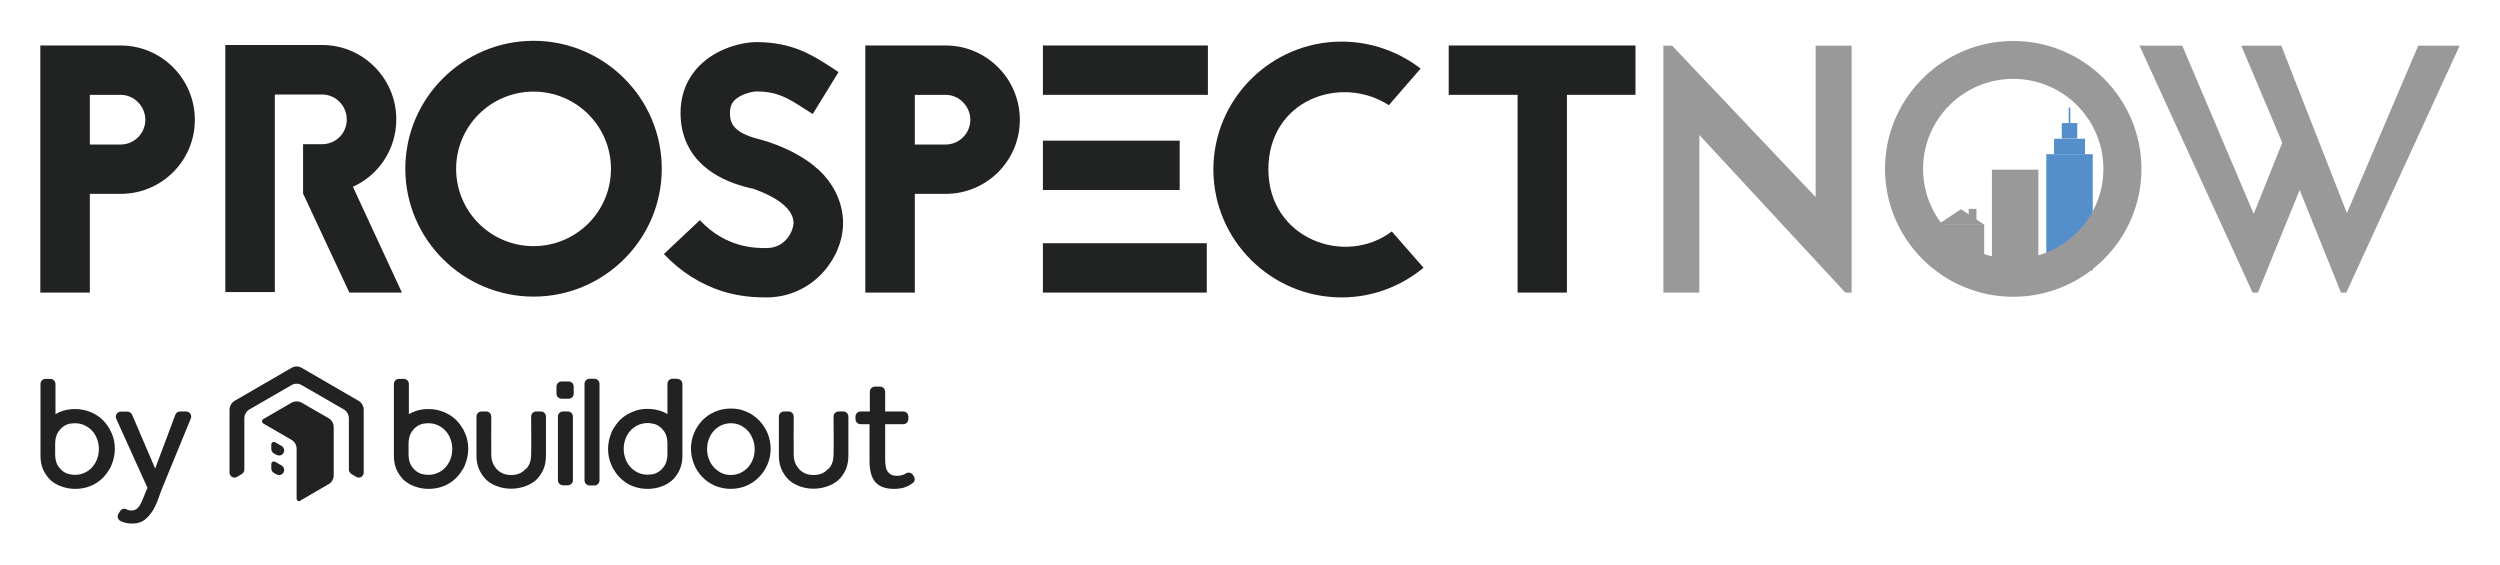 <?xml version="1.0" encoding="UTF-8"?><svg id="Layer_1" xmlns="http://www.w3.org/2000/svg" xmlns:xlink="http://www.w3.org/1999/xlink" viewBox="0 0 155 35"><defs><style>.cls-1{clip-path:url(#clippath);}.cls-2,.cls-3{fill:none;}.cls-2,.cls-3,.cls-4,.cls-5,.cls-6,.cls-7,.cls-8{stroke-width:0px;}.cls-9{clip-path:url(#clippath-1);}.cls-10{clip-path:url(#clippath-4);}.cls-11{clip-path:url(#clippath-3);}.cls-12{clip-path:url(#clippath-2);}.cls-13{clip-path:url(#clippath-7);}.cls-14{clip-path:url(#clippath-8);}.cls-15{clip-path:url(#clippath-6);}.cls-16{clip-path:url(#clippath-5);}.cls-17{clip-path:url(#clippath-9);}.cls-18{clip-path:url(#clippath-14);}.cls-19{clip-path:url(#clippath-13);}.cls-20{clip-path:url(#clippath-12);}.cls-21{clip-path:url(#clippath-10);}.cls-22{clip-path:url(#clippath-15);}.cls-23{clip-path:url(#clippath-11);}.cls-3{clip-rule:evenodd;}.cls-4{fill:#212222;}.cls-4,.cls-5{fill-rule:evenodd;}.cls-5,.cls-8{fill:#99999a;}.cls-6{fill:#558fcb;}.cls-7{fill:#222;}</style><clipPath id="clippath"><rect class="cls-2" x="123.5" y="10.52" width="2.88" height="6.27"/></clipPath><clipPath id="clippath-1"><rect class="cls-2" x="123.5" y="10.52" width="2.88" height="6.27"/></clipPath><clipPath id="clippath-2"><rect class="cls-2" x="120.14" y="13.91" width="2.88" height="2.88"/></clipPath><clipPath id="clippath-3"><rect class="cls-2" x="120.14" y="12.95" width="2.88" height="3.87"/></clipPath><clipPath id="clippath-4"><rect class="cls-2" x="122.06" y="12.95" width=".48" height=".96"/></clipPath><clipPath id="clippath-5"><rect class="cls-2" x="120.14" y="12.95" width="2.88" height="3.87"/></clipPath><clipPath id="clippath-6"><polygon class="cls-3" points="121.58 12.97 123.02 13.93 120.14 13.93 121.58 12.97"/></clipPath><clipPath id="clippath-7"><rect class="cls-2" x="120.14" y="12.95" width="2.88" height="3.87"/></clipPath><clipPath id="clippath-8"><rect class="cls-2" x="126.87" y="9.56" width="2.88" height="7.21"/></clipPath><clipPath id="clippath-9"><rect class="cls-2" x="126.87" y="6.67" width="2.88" height="10.09"/></clipPath><clipPath id="clippath-10"><rect class="cls-2" x="127.35" y="8.6" width="1.92" height=".96"/></clipPath><clipPath id="clippath-11"><rect class="cls-2" x="126.87" y="6.67" width="2.88" height="10.09"/></clipPath><clipPath id="clippath-12"><rect class="cls-2" x="127.83" y="7.63" width=".96" height=".96"/></clipPath><clipPath id="clippath-13"><rect class="cls-2" x="126.87" y="6.67" width="2.88" height="10.09"/></clipPath><clipPath id="clippath-14"><rect class="cls-2" x="128.26" y="6.67" width=".1" height=".96"/></clipPath><clipPath id="clippath-15"><rect class="cls-2" x="126.87" y="6.67" width="2.88" height="10.09"/></clipPath></defs><polygon class="cls-4" points="89.82 2.82 89.82 5.88 94.09 5.88 94.09 18.14 97.15 18.14 97.15 5.88 101.4 5.88 101.4 2.82 89.82 2.82"/><path class="cls-4" d="m88.09,4.26c-1.36-1.05-3.07-1.68-4.91-1.68-4.38,0-7.95,3.56-7.95,7.93s3.57,7.93,7.95,7.93c1.93,0,3.7-.7,5.08-1.84l-1.97-2.25c-2.89,2.19-7.65.46-7.65-3.85s4.49-5.9,7.47-3.98l1.97-2.27Z"/><path class="cls-4" d="m74.89,2.82h-10.23v3.06h10.23v-3.06Zm-10.23,8.96h8.48v-3.06h-8.48v3.06Zm0,6.36h10.16v-3.06h-10.16v3.06Z"/><path class="cls-4" d="m56.72,8.96v-3.08h1.91c.83,0,1.53.7,1.53,1.55s-.7,1.53-1.53,1.53h-1.91Zm-3.07-6.14v15.32h3.07v-6.12h1.91c2.54,0,4.6-2.05,4.6-4.59s-2.06-4.61-4.6-4.61h-4.97Z"/><path class="cls-4" d="m46.59,11.67l.07.02c1.6.55,2.54,1.31,2.54,2.14,0,.39-.42,1.55-1.69,1.55-.68,0-2.5,0-4.12-1.73l-2.23,2.1c1.05,1.11,2.28,1.88,3.66,2.32,1.1.33,2.02.37,2.69.37,1.38,0,2.63-.57,3.53-1.57.77-.85,1.23-1.97,1.23-3.04s-.42-2.12-1.2-2.99c-.79-.85-1.93-1.53-3.4-2.03-.13-.04-.26-.09-.44-.13-1.4-.35-1.95-.79-1.97-1.57-.02-.5.13-.74.26-.87.39-.42,1.16-.57,1.36-.57,1.34,0,1.97.42,2.96,1.05l.55.35,1.6-2.6-.5-.33c-1.12-.72-2.37-1.53-4.6-1.53-.79,0-2.43.33-3.57,1.51-.79.83-1.18,1.9-1.12,3.13.07,1.46.74,2.64,1.97,3.45.88.59,1.82.83,2.32.96l.11.02Z"/><path class="cls-4" d="m33.08,5.68c2.65,0,4.8,2.14,4.8,4.79s-2.15,4.79-4.8,4.79-4.8-2.14-4.8-4.79,2.15-4.79,4.8-4.79Zm0-3.15c-4.38,0-7.95,3.56-7.95,7.93s3.57,7.93,7.95,7.93,7.95-3.56,7.95-7.93-3.57-7.93-7.95-7.93Z"/><path class="cls-4" d="m19.97,5.86c.85,0,1.53.7,1.53,1.55s-.68,1.53-1.53,1.53h-1.18v3.06l2.87,6.14h3.26l-3.04-6.56c1.6-.72,2.69-2.32,2.69-4.18,0-2.54-2.06-4.61-4.6-4.61h-6v15.32h3.07V5.86h2.94Z"/><path class="cls-4" d="m5.57,8.96v-3.08h1.91c.83,0,1.53.7,1.53,1.55s-.7,1.53-1.53,1.53h-1.91ZM2.5,2.82v15.32h3.07v-6.12h1.91c2.54,0,4.6-2.05,4.6-4.59s-2.06-4.61-4.6-4.61H2.5Z"/><polygon class="cls-5" points="149.93 2.83 145.51 13.21 141.44 2.83 138.96 2.83 141.5 8.85 139.73 13.26 135.3 2.83 132.65 2.83 139.66 18.14 139.99 18.14 142.58 11.78 145.14 18.14 145.47 18.14 152.5 2.83 149.93 2.83"/><g class="cls-1"><g class="cls-9"><rect class="cls-8" x="123.38" y="10.4" width="3.12" height="6.51"/></g></g><g class="cls-12"><g class="cls-11"><rect class="cls-8" x="120.02" y="13.79" width="3.12" height="3.12"/></g></g><g class="cls-10"><g class="cls-16"><rect class="cls-8" x="121.94" y="12.83" width=".72" height="1.2"/></g></g><g class="cls-15"><g class="cls-13"><rect class="cls-8" x="120.02" y="12.85" width="3.12" height="1.2"/></g></g><g class="cls-14"><g class="cls-17"><rect class="cls-6" x="126.75" y="9.44" width="3.12" height="7.45"/></g></g><g class="cls-21"><g class="cls-23"><rect class="cls-6" x="127.23" y="8.48" width="2.16" height="1.2"/></g></g><g class="cls-20"><g class="cls-19"><rect class="cls-6" x="127.71" y="7.51" width="1.2" height="1.2"/></g></g><g class="cls-18"><g class="cls-22"><rect class="cls-6" x="128.14" y="6.55" width=".34" height="1.2"/></g></g><path class="cls-5" d="m124.82,4.89c3.09,0,5.59,2.5,5.59,5.58s-2.5,5.58-5.59,5.58-5.59-2.5-5.59-5.58,2.5-5.58,5.59-5.58Zm0-2.35c-4.38,0-7.95,3.56-7.95,7.93s3.57,7.93,7.95,7.93,7.95-3.56,7.95-7.93-3.57-7.93-7.95-7.93Z"/><polygon class="cls-5" points="114.41 18.14 105.36 8.37 105.36 18.14 103.13 18.14 103.13 2.83 103.67 2.83 112.57 12.22 112.57 2.83 114.8 2.83 114.8 18.14 114.41 18.14"/><path class="cls-7" d="m36.56,23.48h.29c.18,0,.32.14.32.32v5.98c0,.18-.14.32-.32.32h-.29c-.18,0-.32-.14-.32-.32v-5.98c0-.18.14-.32.32-.32Z"/><path class="cls-7" d="m32.61,29.08c.19-.2.31-.44.32-.9.02-.53,0-1.71,0-2.35,0-.18.14-.32.32-.32h.28c.18,0,.32.14.32.32v2.41c0,.63-.19,1.03-.49,1.39-.3.36-.94.67-1.67.67s-1.36-.31-1.65-.67c-.3-.36-.5-.77-.5-1.39v-2.41c0-.18.14-.32.32-.32h.28c.18,0,.32.14.32.32,0,.64-.01,1.82,0,2.35.01.45.15.69.33.9.19.2.46.37.89.37.46,0,.72-.16.9-.37Z"/><path class="cls-7" d="m53.93,26.3h-.57c-.18,0-.32-.14-.32-.32v-.15c0-.18.14-.32.32-.32h.57s0-1.22,0-1.22c0-.18.14-.32.32-.32h.31c.18,0,.32.14.32.32v1.22h1.12c.18,0,.32.14.32.32v.15c0,.18-.14.32-.32.32h-1.12v2.17c0,.39.06.67.19.81.12.15.3.22.52.22.18,0,.33-.03.45-.08.04-.02.09-.04.13-.07.14-.09.32-.05.42.08l.06.09c.1.14.08.33-.06.43s-.26.17-.4.23c-.21.09-.47.13-.77.13-.52,0-.9-.14-1.15-.42-.24-.28-.36-.72-.36-1.32v-2.26Z"/><path class="cls-7" d="m51.36,29.08c.19-.2.31-.44.32-.9.02-.53,0-1.71,0-2.35,0-.18.14-.32.32-.32h.28c.18,0,.32.14.32.32v2.41c0,.63-.19,1.03-.49,1.39-.3.36-.94.67-1.67.67s-1.36-.31-1.65-.67c-.3-.36-.5-.77-.5-1.39v-2.41c0-.18.14-.32.32-.32h.28c.18,0,.32.14.32.32,0,.64-.01,1.82,0,2.35.01.45.15.69.33.9.19.2.46.37.89.37.46,0,.72-.16.9-.37Z"/><path class="cls-7" d="m34.91,25.51h.29c.18,0,.32.14.32.32v3.94c0,.18-.14.32-.32.32h-.29c-.18,0-.32-.14-.32-.32v-3.94c0-.18.14-.32.32-.32Z"/><path class="cls-7" d="m34.5,23.97c0-.18.14-.32.32-.32h.43c.18,0,.32.14.32.32v.43c0,.18-.14.32-.32.32h-.43c-.18,0-.32-.14-.32-.32v-.43Z"/><path class="cls-7" d="m18.63,31.03l1.74-1.01c.2-.11.32-.33.32-.55v-2.99c0-.23-.12-.44-.32-.55l-1.66-.96c-.2-.11-.44-.11-.64,0l-1.74,1.01c-.11.06-.11.22,0,.28l1.74,1.01c.2.11.32.33.32.55v3.09c0,.12.13.2.24.14Z"/><path class="cls-7" d="m22.09,29.57c.21.12.46-.03.46-.27v-1.68s0-2.22,0-2.22c0-.11-.03-.22-.09-.32s-.14-.18-.23-.23l-1.76-1.02-1.76-1.02c-.1-.06-.21-.09-.32-.09s-.22.03-.32.09l-1.76,1.02-1.76,1.02c-.1.06-.18.14-.23.23s-.09.21-.09.32v3.9c0,.24.26.39.46.27h0s.3-.18.3-.18c.1-.06.16-.16.16-.28v-3.18c0-.11.03-.22.09-.32s.14-.18.23-.23l1.3-.75,1.3-.75c.1-.06.21-.09.32-.09s.22.03.32.09l1.3.75,1.3.75c.1.06.18.14.23.23s.09.21.09.32v3.18c0,.11.06.22.16.28l.3.18h0Z"/><path class="cls-7" d="m17.15,28.21l-.17-.1c-.1-.06-.16-.16-.16-.28v-.27c0-.12.13-.2.24-.14l.4.23c.1.06.16.16.16.28h0c0,.24-.26.39-.47.27Z"/><path class="cls-7" d="m17.15,29.42l-.17-.1c-.1-.06-.16-.16-.16-.28v-.27c0-.12.13-.2.24-.14l.4.23c.1.06.16.16.16.28h0c0,.24-.26.39-.47.27Z"/><path class="cls-7" d="m45.31,30.31c-.36,0-.69-.07-.99-.2s-.56-.31-.78-.54c-.22-.23-.39-.49-.51-.79-.12-.3-.19-.62-.19-.96s.06-.66.19-.96c.12-.3.29-.56.51-.79.22-.23.48-.41.78-.54.3-.13.63-.2.99-.2s.68.06.98.2c.3.13.56.31.78.54.22.23.39.49.52.79.12.3.19.62.19.96s-.06.66-.19.96c-.12.3-.3.56-.52.79-.22.23-.48.41-.78.54-.3.13-.63.2-.98.2Zm0-.86c.23,0,.43-.05.62-.14.18-.09.34-.21.47-.36.13-.15.22-.32.29-.51.07-.19.1-.39.1-.59s-.03-.39-.1-.58c-.07-.19-.16-.37-.29-.52-.13-.15-.29-.27-.47-.37-.18-.09-.39-.14-.61-.14s-.43.05-.62.14c-.18.09-.34.21-.47.36-.13.15-.22.32-.29.51-.07.19-.1.39-.1.59s.03.4.1.59c.07.19.16.36.29.51.13.15.29.27.47.37.18.09.39.14.61.14Z"/><path class="cls-7" d="m41.99,23.48h-.29c-.18,0-.32.14-.32.32v1.87c-.08-.04-.15-.08-.23-.12-.3-.13-.63-.2-.99-.2s-.68.06-.98.2c-.1.04-.19.09-.28.14-.19.11-.36.24-.5.39-.15.16-.28.34-.39.53-.05.08-.09.17-.12.26-.12.3-.19.62-.19.96s.06.66.19.96c.04.09.08.17.12.26.11.19.24.37.39.53.11.11.23.22.36.31.04.03.09.06.14.09.11.07.24.13.38.18.27.1.56.15.88.15.46,0,.9-.13,1.22-.32.01,0,.02-.01.03-.02.16-.1.3-.21.4-.33.3-.36.5-.77.5-1.39v-4.44c0-.18-.14-.32-.32-.32Zm-.61,4.35v.35c-.01.45-.15.69-.33.89-.11.12-.25.22-.43.29-.14.05-.3.07-.47.07-.23,0-.43-.05-.62-.14-.18-.09-.34-.21-.47-.36-.06-.07-.11-.14-.15-.21-.06-.09-.1-.2-.14-.3-.07-.19-.1-.39-.1-.59h0c0-.2.03-.4.1-.59.04-.11.08-.21.14-.3.04-.07.09-.14.15-.21.13-.15.28-.27.47-.36.18-.09.39-.14.62-.14.17,0,.32.03.47.07.18.07.32.17.43.29.19.2.32.44.33.89v.35Z"/><path class="cls-7" d="m28.84,26.88c-.04-.09-.08-.17-.12-.26-.11-.19-.24-.37-.39-.53-.15-.15-.32-.29-.5-.39-.09-.05-.18-.1-.28-.14-.3-.13-.63-.2-.98-.2s-.69.06-.99.2c-.08.04-.16.08-.23.12v-1.87c0-.18-.14-.32-.32-.32h-.29c-.18,0-.32.14-.32.32v4.44c0,.63.2,1.03.5,1.39.1.12.23.23.4.33,0,0,.02.01.03.02.33.19.76.32,1.22.32.31,0,.61-.05.88-.15.14-.05.27-.11.38-.18.05-.03.1-.06.14-.09.13-.09.25-.19.36-.31.15-.16.28-.34.39-.53.05-.08.09-.17.12-.26.12-.3.19-.62.19-.96s-.06-.66-.19-.96Zm-.8.96h0c0,.2-.03.4-.1.59-.04.11-.08.21-.14.3-.04.07-.09.14-.15.21-.13.15-.28.27-.47.36-.18.09-.39.14-.62.14-.17,0-.32-.03-.47-.07-.18-.07-.32-.17-.43-.29-.19-.2-.32-.44-.33-.89v-.7c.01-.45.15-.69.33-.89.11-.12.25-.22.43-.29.14-.05.3-.07.47-.07.23,0,.43.05.62.14.18.09.34.21.47.36.06.07.11.14.15.21.06.09.1.2.14.3.07.19.1.39.1.59h0Z"/><path class="cls-7" d="m7.35,31.84c-.11.16-.05.38.12.46.05.02.09.05.14.06.17.07.37.1.61.1.3,0,.56-.08.76-.24.2-.16.37-.36.51-.59.14-.24.25-.49.34-.75.09-.26.18-.5.27-.72l1.73-4.21c.09-.21-.07-.44-.3-.44h-.36c-.13,0-.25.08-.3.21l-1.25,3.33-1.43-3.34c-.05-.12-.17-.19-.29-.19h-.4c-.23,0-.39.24-.29.45l1.93,4.27-.12.3c-.07.18-.14.34-.2.48-.06.14-.12.26-.18.35-.06.09-.13.17-.21.21-.07.04-.16.07-.27.07-.12,0-.23-.02-.31-.07,0,0,0,0,0,0-.14-.07-.31-.04-.39.09l-.11.17Z"/><path class="cls-7" d="m6.93,26.88c-.04-.09-.08-.17-.12-.26-.11-.19-.24-.37-.39-.53-.15-.15-.32-.29-.5-.39-.09-.05-.18-.1-.28-.14-.3-.13-.63-.2-.98-.2s-.69.06-.99.2c-.08.04-.16.08-.23.12v-1.87c0-.18-.14-.32-.32-.32h-.29c-.18,0-.32.14-.32.32v4.44c0,.63.2,1.03.5,1.39.1.12.23.23.4.33,0,0,.02.01.03.02.33.19.76.32,1.22.32.31,0,.61-.05.88-.15.14-.05.27-.11.38-.18.05-.03.1-.06.14-.09.13-.09.25-.19.36-.31.15-.16.28-.34.39-.53.05-.08.09-.17.12-.26.12-.3.19-.62.19-.96s-.06-.66-.19-.96Zm-.8.96h0c0,.2-.03.4-.1.59-.04.11-.08.21-.14.3-.04.07-.09.14-.15.21-.13.15-.28.27-.47.36-.18.09-.39.14-.62.14-.17,0-.32-.03-.47-.07-.18-.07-.32-.17-.43-.29-.19-.2-.32-.44-.33-.89v-.7c.01-.45.15-.69.33-.89.11-.12.25-.22.43-.29.14-.05.3-.07.47-.07.23,0,.43.05.62.14.18.09.34.21.47.36.06.07.11.14.15.21.06.09.1.2.14.3.07.19.1.39.1.59h0Z"/></svg>